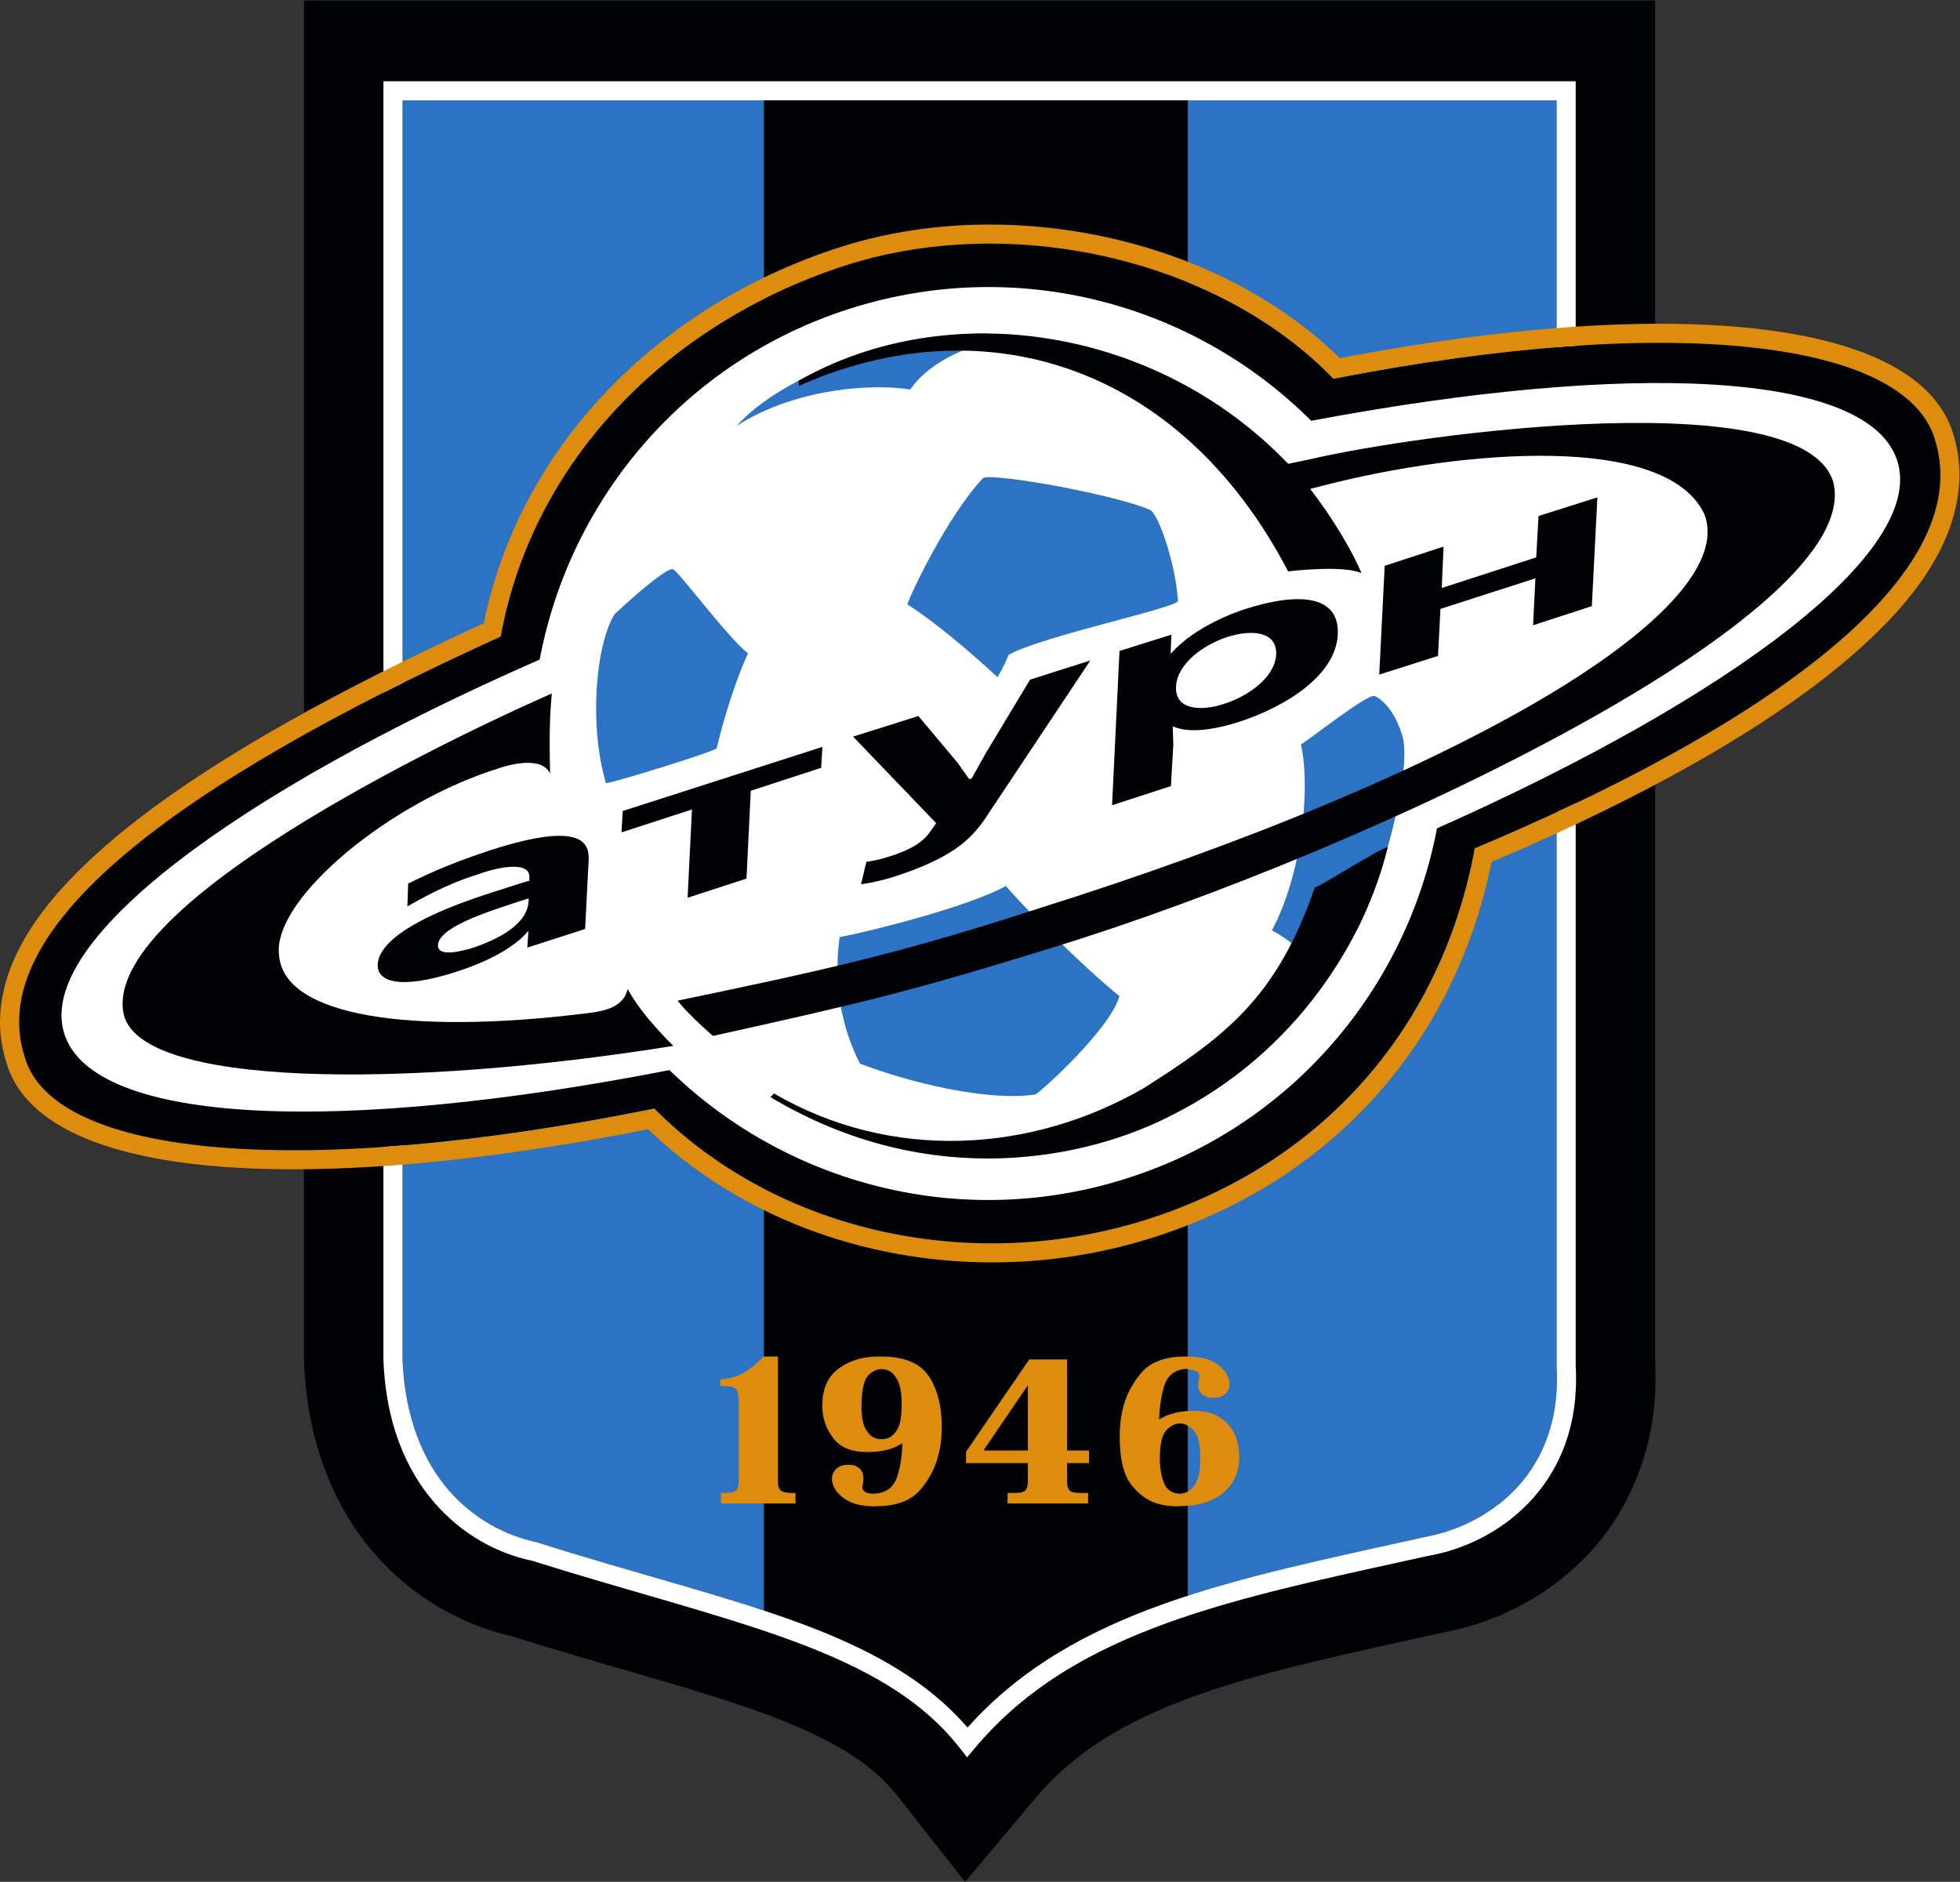 <?xml version="1.0" encoding="UTF-8" standalone="no"?>
<!-- Created with Inkscape (http://www.inkscape.org/) -->

<svg
   version="1.1"
   id="svg2"
   xml:space="preserve"
   width="461.683"
   height="443.364"
   viewBox="0 0 461.683 443.364"
   sodipodi:docname="7a3489ecce05297dd21f0bcd5d8d795b.eps"
   xmlns:inkscape="http://www.inkscape.org/namespaces/inkscape"
   xmlns:sodipodi="http://sodipodi.sourceforge.net/DTD/sodipodi-0.dtd"
   xmlns="http://www.w3.org/2000/svg"
   xmlns:svg="http://www.w3.org/2000/svg"><rect x="0" y="0" width="461.683" height="443.364" fill="#333333" stroke="none"/><defs
     id="defs6" /><sodipodi:namedview
     id="namedview4"
     pagecolor="#ffffff"
     bordercolor="#666666"
     borderopacity="1.0"
     inkscape:pageshadow="2"
     inkscape:pageopacity="0.0"
     inkscape:pagecheckerboard="0" /><g
     id="g8"
     inkscape:groupmode="layer"
     inkscape:label="ink_ext_XXXXXX"
     transform="matrix(1.333,0,0,-1.333,0,443.364)"><g
       id="g10"
       transform="scale(0.1)"><path
         d="m 711.266,3148.75 v -85.93 L 711.215,923.051 c 8.703,-207.903 129.457,-299.492 236.422,-322.75 l 0.726,-0.153 0.871,-0.238 C 1284.99,493.191 1555.46,450.73 1709.68,272.719 c 188.25,210.5 473.62,262.25 807.29,336.48 109.97,19.832 234.25,105.762 234.4,279.461 0,7.11 -0.2,14.41 -0.63,22.781 V 3148.75 H 711.266"
         style="fill:#2c73c3;fill-opacity:1;fill-rule:evenodd;stroke:none"
         id="path12" /><path
         d="M 2522.29,584.02 C 2367.69,549.879 2225.22,520.191 2098.91,478.359 V 3179.28 h 679.87 V 914.512 c 0.39,-7.942 0.63,-15.774 0.63,-23.41 0.1,-189.18 -138.11,-286.622 -257.12,-307.082 M 941.832,575.32 C 823.934,599.84 691.43,704.871 683.211,924.809 V 3179.28 H 1349.93 V 452.102 C 1231.55,491.898 1094.02,527.391 941.832,575.32 M 2924.78,918.281 V 3325.23 H 537.215 V 921.898 l 0.144,-3.238 c 4.789,-137.328 51.407,-254.512 123.364,-337.301 69.59,-80.558 157.601,-127.371 242.761,-147.058 176.266,-55.321 329.076,-93.52 445.046,-136.27 118.86,-43.429 192.32,-88.402 237.29,-146.043 L 1705.41,0 1829.79,148.121 c 68.67,81.481 156.83,134.629 278.79,179.309 120.75,44.152 271.58,75.832 443.06,113.601 85.84,16.199 174.62,56.668 248.03,131 74.81,74.809 126.75,189.278 125.69,319.071 0,8.949 -0.15,17.988 -0.58,27.179"
         style="fill:#000205;fill-opacity:1;fill-rule:evenodd;stroke:none"
         id="path14" /><path
         d="M 711.266,3062.84 711.215,923.109 C 719.918,715.172 840.672,623.578 947.637,600.32 l 0.726,-0.148 0.871,-0.242 C 1284.99,493.199 1555.46,450.75 1709.68,272.738 c 188.25,210.5 473.62,262.254 807.29,336.481 109.97,19.832 234.25,105.812 234.4,279.461 0,7.109 -0.2,14.41 -0.63,22.781 V 3148.77 H 711.266 Z M 1696.13,236.371 c -137.77,176.801 -407.8,221.82 -756.228,331.207 -119.882,25 -254.222,132.844 -262.343,354.813 v 2140.449 102.76 16.88 H 2784.4 V 912.43 c 0.43,-8.078 0.63,-15.961 0.63,-23.75 C 2785.22,696.359 2644.2,596.691 2523.55,576.141 2180.98,500.602 1899.1,447.262 1722.3,235.941 l -13.35,-15.863 -12.82,16.293"
         style="fill:#ffffff;fill-opacity:1;fill-rule:nonzero;stroke:none"
         id="path16" /><path
         d="M 1374.71,928.539 V 707.051 c 0,-7.692 1.79,-12.86 5.32,-15.621 3.53,-2.711 9.52,-4.059 17.94,-4.059 h 7.74 v -18.57 h -4.07 -127.61 v 18.57 h 8.56 c 8.7,0 14.65,1.5 17.94,4.449 3.24,2.95 4.88,8.032 4.88,15.231 V 847.68 c 0,10.109 -1.21,17.41 -3.67,21.859 -2.47,4.492 -10.88,6.672 -25.3,6.672 h -1.83 -1.84 v 12.238 h 1.64 c 8.71,0 19.11,2.36 31.2,7.102 12.13,4.687 26.69,15.668 43.86,32.988 h 4.06 21.18"
         style="fill:#de8c0e;fill-opacity:1;fill-rule:nonzero;stroke:none"
         id="path18" /><path
         d="m 1533.53,894.23 c -6.91,-7.789 -10.64,-24.57 -11.22,-50.289 v -3.871 -3.922 c 0.58,-16.777 3.05,-28.918 7.55,-36.367 4.5,-7.39 9.43,-12.383 14.89,-14.84 2.18,-0.972 4.4,-1.652 6.72,-2.031 2.32,-0.39 4.41,-0.578 6.34,-0.578 1.64,0 3.24,0.137 4.88,0.379 1.65,0.238 3.24,0.629 4.89,1.121 6.53,1.738 12.43,6.809 17.75,15.227 5.27,8.41 7.93,23.363 7.93,44.882 0,19.047 -2.23,32.93 -6.73,41.579 -4.44,8.609 -9.28,14.32 -14.45,17.07 -2.71,1.449 -5.33,2.469 -7.74,2.949 -2.47,0.492 -4.65,0.731 -6.53,0.731 -9.24,-0.239 -17.36,-4.258 -24.28,-12.04 m 32.21,-131.148 c -9.91,-2.23 -20.02,-3.383 -30.37,-3.383 h -4.06 c -27.23,0 -47.05,8.41 -59.53,25.242 -12.52,16.829 -18.76,35.778 -18.76,56.77 0,29.449 9.67,51.258 28.96,65.48 19.3,14.258 42.8,21.321 70.56,21.321 h 4.06 c 41.01,0 69.2,-11.551 84.58,-34.672 15.33,-23.11 23.02,-52.711 23.02,-88.828 0,-7.211 -0.34,-14.703 -0.97,-22.492 -0.72,-7.79 -1.98,-15.622 -3.92,-23.551 -5.17,-23.989 -16,-45.797 -32.59,-65.481 -16.59,-19.629 -42.55,-29.5 -77.9,-29.5 l -4.07,-0.328 c -21.71,0.238 -38.69,4.352 -50.73,12.418 -12.13,8.031 -19.53,16.981 -22.24,26.891 -0.58,1.5 -0.97,3.09 -1.26,4.793 -0.24,1.738 -0.39,3.379 -0.39,4.828 0,6.68 2.52,12.43 7.55,17.269 5.03,4.832 11.75,7.2 20.16,7.2 h 4.12 c 1.35,0 2.85,-0.09 4.49,-0.34 1.6,-0.239 3.39,-0.77 5.27,-1.5 3.53,-1.449 6.73,-3.86 9.58,-7.25 2.85,-3.289 4.3,-8.321 4.3,-14.989 0,-1.738 -0.09,-3.531 -0.24,-5.371 -0.1,-1.879 -0.43,-3.82 -0.97,-5.8 0,-0.481 -0.09,-0.969 -0.24,-1.45 -0.14,-0.48 -0.19,-1.019 -0.19,-1.449 v -1.5 -1.5 c 0,-0.48 0.05,-0.969 0.19,-1.5 0.15,-0.48 0.34,-0.969 0.63,-1.449 1.06,-1.742 3.05,-3.289 5.9,-4.691 2.85,-1.309 6.87,-2.129 12.04,-2.372 21.76,0.723 35.74,10.204 42.02,28.391 6.24,18.18 9.48,38.543 9.77,61.02 -9.23,-5.938 -18.81,-10.008 -28.77,-12.227"
         style="fill:#de8c0e;fill-opacity:1;fill-rule:nonzero;stroke:none"
         id="path20" /><path
         d="m 1739.25,762.328 h 77.08 v 115.383 l -77.08,-113.16 z m 185.11,-22.25 h -38.73 v -33.406 c 0,-5.422 1.16,-10.012 3.48,-13.742 2.32,-3.719 9.19,-5.559 20.6,-5.559 h 13.01 v -18.57 h -4.06 -138.21 v 18.57 h 11.8 c 11.41,0 18.28,1.84 20.6,5.559 2.32,3.73 3.48,8.32 3.48,13.742 v 33.406 h -109.29 v 20.031 l 111.71,163.25 h 4.11 62.77 V 762.328 h 38.73 v -22.25"
         style="fill:#de8c0e;fill-opacity:1;fill-rule:nonzero;stroke:none"
         id="path22" /><path
         d="m 2088.48,686.27 c 1.26,0.242 2.37,0.492 3.48,0.73 7.36,1.742 13.98,6.961 19.98,15.809 5.99,8.75 8.99,23.89 8.99,45.41 0,23.5 -3.33,39.32 -10.01,47.492 -6.67,8.168 -13.93,12.859 -21.81,14.121 -0.58,0 -1.16,0.047 -1.84,0.137 -0.67,0.152 -1.45,0.25 -2.22,0.25 -9.28,-0.297 -17.51,-4.547 -24.71,-12.867 -7.21,-8.274 -10.79,-24.661 -10.79,-49.133 0,-16.297 2.37,-30.61 7.16,-42.848 4.74,-12.23 14.17,-18.711 28.34,-19.492 1.06,0 2.22,0.101 3.43,0.391 m -22,139.66 c 6.38,2.129 12.96,3.82 19.78,5.031 3.53,0.48 7.06,0.871 10.59,1.109 3.53,0.25 7.06,0.391 10.64,0.391 h 4.06 c 23.65,0 42.6,-7.352 56.87,-21.91 14.27,-14.602 21.42,-34.481 21.42,-59.719 0,-26.211 -9.43,-47.254 -28.14,-63.062 -18.81,-15.86 -45.27,-23.739 -79.55,-23.739 l -4.06,-0.39 c -4.89,0.238 -10.11,0.679 -15.72,1.308 -5.56,0.633 -11.17,1.789 -16.93,3.531 -16.83,4.692 -32.16,15.711 -46.08,32.981 -13.83,17.309 -20.75,45.891 -20.75,85.738 0,6.91 0.34,14.211 1.02,21.903 0.67,7.636 1.84,15.277 3.48,22.968 5.12,24.231 16.01,46.379 32.59,66.399 16.59,20.07 42.7,30.082 78.29,30.082 h 4.07 c 22.34,0 39.51,-4.211 51.6,-12.621 12.08,-8.418 19.39,-17.649 21.8,-27.809 0.54,-1.5 0.88,-2.902 1.07,-4.301 0.1,-1.359 0.14,-2.761 0.14,-4.261 0,-6.911 -2.56,-12.668 -7.73,-17.258 -5.18,-4.551 -11.7,-6.821 -19.59,-6.821 h -4.06 c -6.24,0 -11.8,2.032 -16.68,6.09 -4.94,4.059 -7.35,9.961 -7.35,17.649 0,0.73 0.04,1.453 0.19,2.179 0.15,0.774 0.19,1.5 0.19,2.274 0,0.488 0.1,0.969 0.2,1.449 0.14,0.488 0.19,1.02 0.19,1.5 0.29,0.731 0.48,1.5 0.63,2.231 0.14,0.718 0.19,1.347 0.19,1.828 0.29,0.539 0.44,1.07 0.44,1.699 v 1.301 l -0.44,2.609 c -0.82,3.199 -2.71,5.422 -5.71,6.633 -2.99,1.258 -6.23,2.129 -9.76,2.609 -0.83,0.239 -1.65,0.438 -2.47,0.578 -0.82,0.102 -1.59,0.192 -2.42,0.192 h -0.82 c -0.29,0 -0.39,0.097 -0.39,0.34 h -0.82 -0.87 -0.77 -0.83 c -0.53,-0.243 -0.96,-0.34 -1.2,-0.34 h -0.83 c -17.94,-2.461 -29.59,-12.571 -34.86,-30.27 -5.27,-17.699 -8.22,-37.281 -8.75,-58.801 5.7,3.719 11.75,6.622 18.13,8.7"
         style="fill:#de8c0e;fill-opacity:1;fill-rule:nonzero;stroke:none"
         id="path24" /><path
         d="M 3419.08,2549.86 C 3366.46,2724 2955.9,2773.57 2356.4,2656.63 2149.95,2870.43 1781.85,2951.96 1488.12,2855 1178.09,2752.72 940.793,2510.54 884.699,2201.1 310.004,1939.77 -31.262,1684.09 44.129,1456.13 97.66,1278.56 538.836,1241.66 1156.23,1366.67 c 218.73,-220.81 569.23,-295.52 880.47,-192.76 309.44,102.13 512.79,343.93 569.37,652.7 475.27,199.28 892.94,469.99 813.01,723.25"
         style="fill:#000205;fill-opacity:1;fill-rule:evenodd;stroke:none"
         id="path26" /><path
         d="m 2606.1,1826.6 c -56.59,-308.72 -259.98,-550.57 -569.43,-652.65 -311.19,-102.81 -661.69,-28.1 -880.41,192.71 C 538.813,1241.65 97.684,1278.6 44.105,1456.12 c -75.344,228.01 265.875,483.64 840.617,744.97 56.047,309.44 293.387,551.62 603.417,653.9 293.73,96.96 661.84,15.43 868.28,-198.36 599.45,116.92 1010.07,67.36 1062.68,-106.78 79.89,-253.26 -337.79,-523.97 -813,-723.25 m 845.21,733.02 v 0 c -21.62,70.17 -85.36,118.04 -172.89,148.46 -88.25,30.66 -204.46,45.7 -345.04,45.8 -159.63,0 -350.6,-19.69 -565.74,-60.79 -156.44,153.15 -389.34,235.89 -618.7,236.13 -92.66,0 -184.88,-13.63 -271.44,-42.22 C 1163.41,2783.47 919.199,2539.4 854.934,2224.54 599.938,2107.71 390.98,1991.98 242.957,1877.47 92.898,1760.73 1.258,1644.48 0,1520 c 0,-25.05 4.016,-50.05 12.09,-74.47 21.035,-68.18 84.195,-114.13 169.836,-143.04 86.469,-29.16 199.867,-43.09 336.429,-43.09 174.915,0 387.692,23.26 626.975,70.75 159.97,-153.93 381.3,-235.27 607.77,-235.32 98.5,0 198.03,15.43 294.11,47.11 314.67,103.39 525.81,349.29 588.53,660.67 213.31,90.43 414.38,195.03 565.26,307.47 153.78,115.43 260.12,239.18 261.62,376.13 0,24.56 -3.77,49.23 -11.31,73.41"
         style="fill:#de8c0e;fill-opacity:1;fill-rule:nonzero;stroke:none"
         id="path28" /><path
         d="m 3352.85,2511.11 c -49.71,158.71 -469.66,177.81 -1035.84,71.23 -206.49,206.35 -518.16,292.76 -815.33,198.12 -292.81,-93.23 -495.05,-338.02 -547.996,-620.1 C 410.855,1922.15 63.156,1660.92 113.5,1499.35 c 50.586,-161.81 486.391,-178.54 1069.5,-64.61 206.59,-201.22 514.49,-285.07 808.46,-191.3 292.28,93.04 494.37,337.1 547.8,618.5 527.5,234.98 863.25,490.41 813.59,649.17"
         style="fill:#ffffff;fill-opacity:1;fill-rule:evenodd;stroke:none"
         id="path30" /><path
         d="m 1777.61,1760.21 c 29.5,-35.69 133.42,-140.53 200.4,-194.64 -15.14,-56.39 -132.26,-163.36 -148.12,-173.85 -85.21,-12.96 -222.98,21.18 -310.22,54.4 -32.02,62.63 -47.4,138.55 -35.98,223.61 49.95,9.38 226.51,52.95 293.92,90.48"
         style="fill:#2c73c3;fill-opacity:1;fill-rule:evenodd;stroke:none"
         id="path32" /><path
         d="m 1762.61,2129.16 c 13.78,23.11 14.7,29.25 19.97,39.7 59.04,33.12 299.97,83.37 299,95.22 -4.16,64.27 -32.21,147.3 -47.92,159.97 -56.44,26.55 -277.49,66.73 -296.35,57.16 -63.78,-67.51 -129.74,-208.14 -133.9,-223.37 47.1,-29.89 111.66,-84.24 159.2,-128.68"
         style="fill:#2c73c3;fill-opacity:1;fill-rule:evenodd;stroke:none"
         id="path34" /><path
         d="m 2298.71,2010.33 c 12.96,6.87 115.63,88.3 129.51,85.74 6.04,-1.16 34.38,-18.04 50.19,-71.52 16.93,-63.11 -36.8,-258.29 -81.24,-343.49 -11.32,-14.99 -17.22,-36.75 -70.22,-65.67 -16.63,24.27 -52.42,51.93 -79.26,66.39 59.05,112 66.45,267.52 51.02,328.55"
         style="fill:#2c73c3;fill-opacity:1;fill-rule:evenodd;stroke:none"
         id="path36" /><path
         d="m 1321.83,2171.52 c -19.2,-41.44 -41.4,-108.42 -55.33,-167.9 -2.22,-5.47 -189.61,-63.3 -195.85,-61.66 -29.98,102.86 -18.33,242.23 15.04,298.28 45.99,43.13 94.11,82.45 103.39,79.89 8.9,-2.33 101.12,-126.17 132.75,-148.61"
         style="fill:#2c73c3;fill-opacity:1;fill-rule:evenodd;stroke:none"
         id="path38" /><path
         d="m 1301.65,2573.23 c 88.3,57.7 218,77.72 306.88,64.42 34.92,50.92 106.92,81.05 179.51,93.53 -113.35,24.66 -382.37,-42.13 -486.39,-157.95"
         style="fill:#2c73c3;fill-opacity:1;fill-rule:evenodd;stroke:none"
         id="path40" /><path
         d="m 1361.4,1386.97 c 284.54,-170.12 564.35,-107.89 710.92,-31.14 218.73,110.11 340.78,309.88 380,473.14 -17.22,-3.92 -121.33,-71.23 -128.97,-71.42 -66.59,-192.96 -155.91,-262.2 -302.73,-355.01 -198.07,-114.27 -445.09,-129.98 -652.93,-9.18 l -6.29,-6.39"
         style="fill:#000205;fill-opacity:1;fill-rule:evenodd;stroke:none"
         id="path42" /><path
         d="m 1109.11,1578.08 c -8.08,-36.08 -48.65,-40.14 -81.29,-44.01 -300.55,-36.27 -526.433,-5.17 -534.75,103.83 -12.285,98.55 195.563,271.63 391.606,331.3 0,0 71.332,25.1 87.336,-10.44 -1.742,79.98 0.144,108.32 3.047,141.54 -107.985,-46.81 -789.454,-358.87 -757.293,-562.6 20.355,-134.78 501.425,-135.89 972.204,-60.16 0,0 -54.94,52.13 -80.86,100.54"
         style="fill:#000205;fill-opacity:1;fill-rule:evenodd;stroke:none"
         id="path44" /><path
         d="m 1259.83,1495.14 c 276.66,61.13 356.25,80.95 598.82,155.67 570.2,175.54 1436.45,590.94 1381.13,822.29 -50.35,177.38 -726.5,87.86 -928.1,40.52 -2.42,-0.48 -18.81,-3.91 -35.4,-7.3 -232.66,243 -601.68,296.97 -865.24,146.67 l 0.78,-8.94 c 320.33,143.04 671.36,42.6 864.46,-327.92 1.64,0.38 97.44,11.7 129.55,-3.05 -14.65,35.69 -50.2,97.3 -90.72,148.8 13.63,3.58 23.89,6.19 24.66,6.38 246.24,63.16 604.29,92.56 671.95,-50.77 63.92,-165.39 -406.41,-455.88 -1187.06,-700.43 -234.4,-76.26 -373.82,-106.87 -627.16,-159.54 18.52,-24.75 62.33,-62.38 62.33,-62.38"
         style="fill:#000205;fill-opacity:1;fill-rule:evenodd;stroke:none"
         id="path46" /><path
         d="m 1742.61,1995.96 -25.83,-46.18 -4.16,-0.73 -20.69,29.16 -69.06,82.36 -115.38,-36.42 146.77,-152.96 -9.68,-13.92 c -14.55,-21.57 -38.44,-34.14 -73.5,-45.17 -15.57,-5.03 -27.9,-7.64 -40.09,-9.24 l -9.48,-39.65 c 19.59,2.71 38.35,7.01 59.63,13.68 112.29,36.47 140.53,72.69 165.82,111.66 l 179.7,270.09 -106.44,-33.76 -77.61,-128.92"
         style="fill:#000205;fill-opacity:1;fill-rule:evenodd;stroke:none"
         id="path48" /><path
         d="m 2163.09,2082.01 c -41.73,-13.59 -87.09,-10.68 -84.92,30.52 1.98,41.05 49.33,74.37 91.2,87.87 42.56,13.54 87.73,9.76 85.7,-31.25 -2.03,-40.28 -49.43,-73.6 -91.98,-87.14 m 38.64,167.95 c -17.22,-5.17 -89.27,-30.46 -132.26,-78.58 h -0.87 l 1.4,32.98 -91.74,-28.82 -13.15,-272.7 104.02,33.86 4.25,73.74 -1.06,31.24 h 1.65 c 20.64,-8.7 55.07,-10.11 113.2,7.74 86.76,27.95 173.37,83.66 176.8,155.13 3.39,71.57 -72.2,74.14 -162.24,45.41"
         style="fill:#000205;fill-opacity:1;fill-rule:evenodd;stroke:none"
         id="path50" /><path
         d="m 2718.77,2414.09 103.97,32.93 -9.82,-192.23 -103.83,-33.85 4.11,82.98 -167.8,-54.06 -4.3,-83.03 -103.88,-33.08 9.67,192.32 103.97,33.85 -3.14,-73.11 166.88,54.11 4.17,73.17"
         style="fill:#000205;fill-opacity:1;fill-rule:evenodd;stroke:none"
         id="path52" /><path
         d="m 934.105,1733.39 c -2.035,-41.74 -55.128,-67.85 -97.832,-82.31 -46.566,-14.31 -62.914,-8.8 -62.382,4.45 1.402,31.24 84.824,58.22 142.175,76.89 l 18.039,5.75 z m -65.671,90.57 c -54.02,-17.75 -98.993,-35.35 -147.204,-59.67 l -1.355,-40.33 c 47.488,27.51 86.563,45.21 128.25,57.88 12.473,5.13 85.254,27.08 87.285,-4.16 v -8.22 l -8.945,-2.47 c -18.766,-5.94 -39.317,-12.76 -58.371,-18.71 -169.203,-54.16 -199.285,-100.39 -200.59,-126.6 -1.453,-30.47 37.379,-45.6 138.109,-13.45 86.66,27.91 117.61,60.26 126.653,71.04 l 1.547,0.78 -2.079,-28.82 102.226,32.88 6.24,121.72 c 1.31,29.59 -10.54,69.68 -171.766,18.13"
         style="fill:#000205;fill-opacity:1;fill-rule:evenodd;stroke:none"
         id="path54" /><path
         d="m 1098.27,1854.93 2.12,37.72 352.87,113.35 -2.17,-36.99 -124.38,-40.57 -7.59,-155.23 -104.07,-33.86 7.69,156.01 -124.47,-40.43"
         style="fill:#000205;fill-opacity:1;fill-rule:evenodd;stroke:none"
         id="path56" /></g></g></svg>
